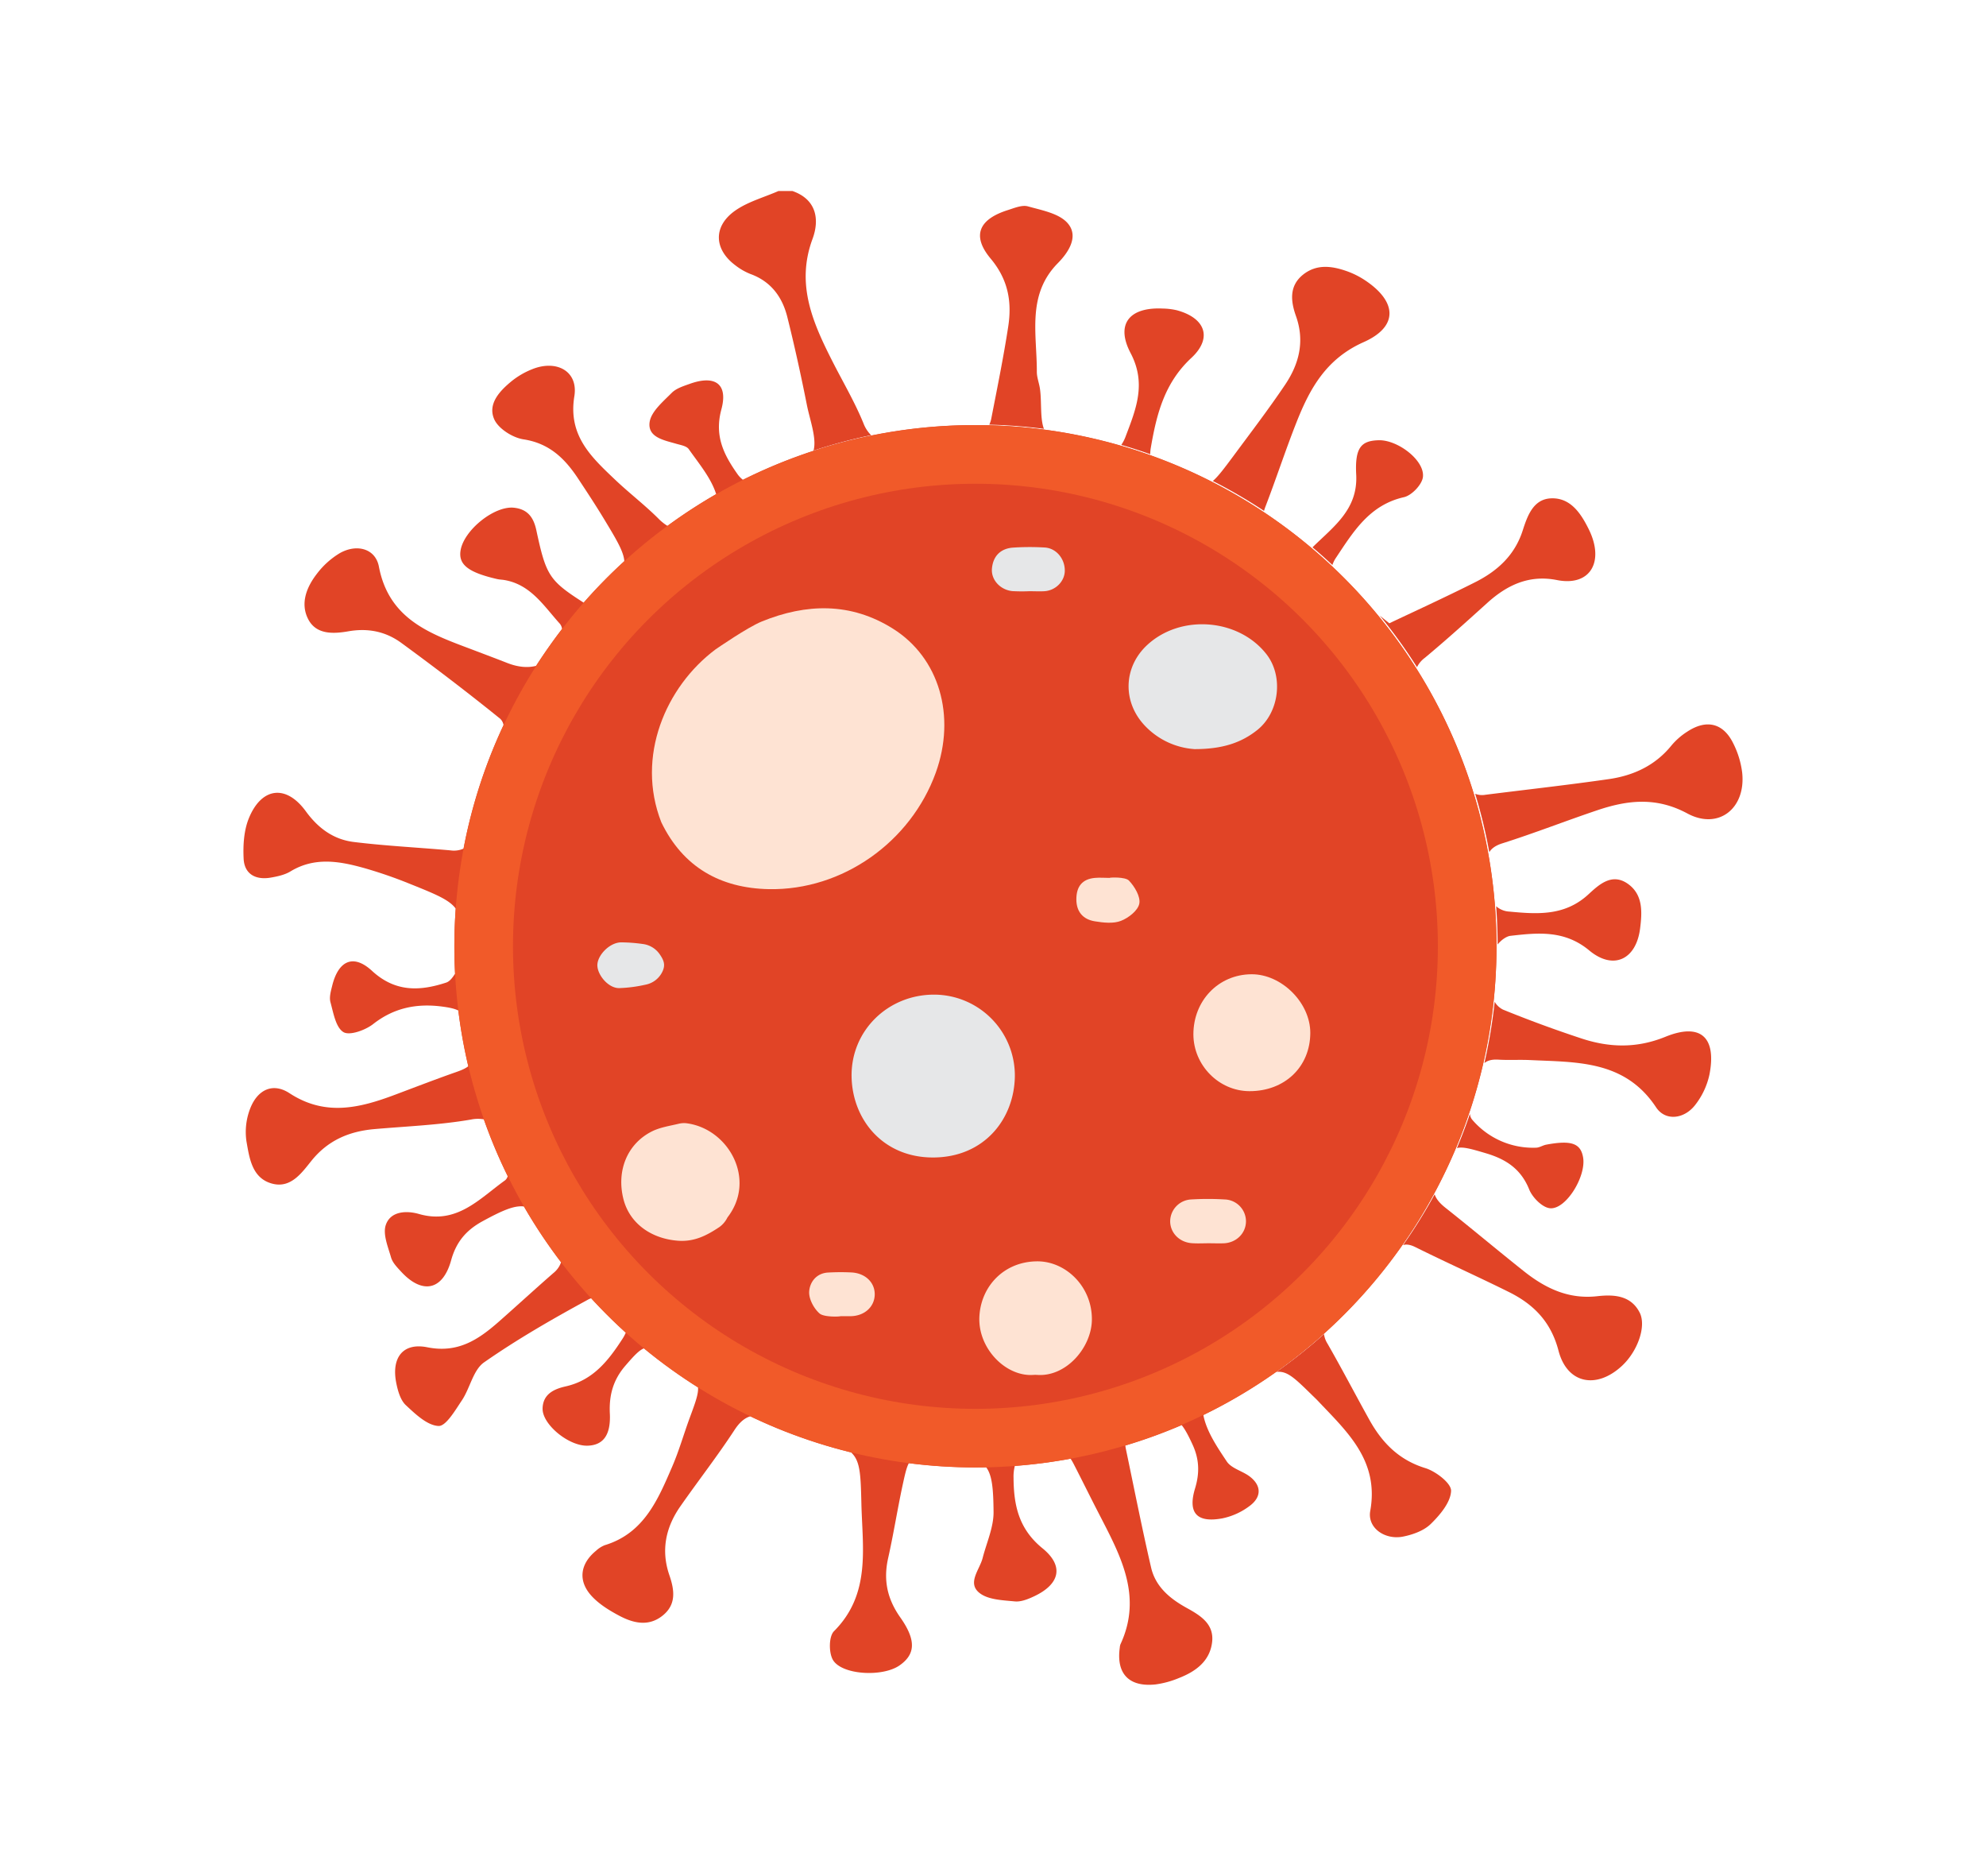 <svg id="Layer_1" data-name="Layer 1" xmlns="http://www.w3.org/2000/svg" viewBox="0 0 1069.26 1009.69"><defs><style>.cls-1{fill:#e14426;}.cls-2{fill:#f15a29;}.cls-3{fill:#fee3d3;}.cls-4{fill:#e6e7e8;}</style></defs><path class="cls-1" d="M681.4,272.48c5.8-15.09,10.81-30.49,16.77-45.51,7.19-18.14,16.05-33.93,36-42.8,18.86-8.38,18.09-21.9.52-33.46a45.18,45.18,0,0,0-10-4.9c-7.92-2.72-15.94-3.67-23.09,2-7.75,6.18-6.59,14.61-3.86,22.3,4.89,13.75,1.61,26-6,37.21-8.7,12.9-18.17,25.3-27.43,37.81-5,6.71-8.29,11.18-11.33,13.79A283.38,283.38,0,0,1,680.55,275,26.41,26.41,0,0,1,681.4,272.48Z"/><path class="cls-1" d="M730.18,255.5c1,18.92-12.49,28.15-23.52,39.12q5.48,4.62,10.7,9.51a16.36,16.36,0,0,1,2-4c9.33-14,18-28.33,36.53-32.51,4.18-.95,9.72-6.75,10.21-10.85,1.06-8.91-13.48-20-23.7-19.8C732.88,237.19,729.41,240.85,730.18,255.5Z"/><path class="cls-1" d="M396,142.88a33.1,33.1,0,0,0,8.09,4.63c11,4,17.11,12.37,19.8,23.13,3.91,15.66,7.37,31.44,10.52,47.27C436,226,439.84,236,438,242.54A279.19,279.19,0,0,1,469,234.25a18,18,0,0,1-4.11-6.39c-4.69-11.48-11.08-22.27-16.71-33.37-10.55-20.79-19.76-41.44-10.72-65.87,3.8-10.28,2.33-21.23-10.84-25.81h-7.48c-7.88,3.46-16.57,5.78-23.44,10.65C383.82,121.9,384.4,134.28,396,142.88Z"/><path class="cls-1" d="M603.7,239.48q7.89,2.28,15.58,5a21.62,21.62,0,0,1,.35-3.64c3.1-18,7.34-34.76,21.78-48.17,11.59-10.76,7.52-21.57-7.91-25.69a35.82,35.82,0,0,0-7.4-.89c-18-.89-25.62,8.3-17.37,24,8.56,16.31,2.94,30-2.61,44.62A20.61,20.61,0,0,1,603.7,239.48Z"/><path class="cls-1" d="M784.4,618c3.17-.87,7.58.39,15.61,2.77,10.77,3.19,18.86,8.41,23.31,19.49,1.74,4.32,7,9.64,11.1,10.1,8.57.95,19.59-17,17.94-27.21-1.26-7.73-6.32-9.54-19.89-7-1.82.34-3.54,1.54-5.34,1.62a43,43,0,0,1-34.58-15.17,5.44,5.44,0,0,1-1.13-3.06Q788.22,608.88,784.4,618Z"/><path class="cls-1" d="M767.42,790.26c-14.3-4.39-23.35-13.74-30.2-26.09-7.56-13.61-14.75-27.42-22.5-40.92a12.82,12.82,0,0,1-1.88-5.14,281.76,281.76,0,0,1-25.57,20.36c5.76-.65,9.7,3.22,19.46,12.8.89.87,1.81,1.72,2.67,2.62,15.78,16.73,33.21,32.19,28.34,59.41-1.65,9.18,7.94,15.74,17.65,13.82,5.32-1.06,11.31-3.21,15-6.87,5-4.89,10.67-11.65,10.87-17.77C781.41,798.43,773.07,792,767.42,790.26Z"/><path class="cls-1" d="M896.68,558.07c-15.58,6.34-30.33,5.86-45.47.83q-21.24-7-42-15.45a10.81,10.81,0,0,1-4.49-4.24,279.75,279.75,0,0,1-5.52,33c1.75-1.41,4.15-2,7.25-1.84,5.59.36,11.23,0,16.83.22,25.4,1.24,51.4-.1,68.32,25.41,5,7.59,15,6.42,20.91-1a40.34,40.34,0,0,0,7.85-16.57C924.28,558.32,915.6,550.38,896.68,558.07Z"/><path class="cls-1" d="M813.21,503.74c14.76-1.69,29.18-3.19,42.47,7.89,13,10.78,25.26,4.86,27.35-11.87,1.09-8.67,1.7-18.13-6.56-24-8.79-6.25-15.92.77-21.44,5.81-12.67,11.55-27.33,10.54-42.33,9.12a11.68,11.68,0,0,1-7.17-2.89q.76,10.23.79,20.64C808.07,506.12,811,504,813.21,503.74Z"/><path class="cls-1" d="M672.88,794.79c-3.92-3-9.87-4.33-12.37-8.09-5.17-7.75-10.91-16.19-12.63-25,93.44-45.53,157.84-141.41,157.84-252.34,0-154.94-125.61-280.54-280.55-280.54A279.32,279.32,0,0,0,399.4,258.55l.57-.3a14.38,14.38,0,0,1-3.13-3.36c-7.32-10.42-12.25-20.45-8.45-34.53,3.71-13.73-3.41-18.58-16.84-13.81-3.49,1.25-7.46,2.45-9.93,4.95-4.66,4.7-11,10-11.86,15.68-1.18,8.22,7.68,9.76,14.28,11.68,2.38.7,5.57,1.18,6.78,2.89,5.47,7.79,12,15.49,14.76,24.22a281.38,281.38,0,0,0-26.22,17.1,25.75,25.75,0,0,1-5-4.06c-7.51-7.45-16-13.92-23.65-21.24-12.61-12-24.9-23.47-21.48-44.49,2.18-13.4-9.47-19.8-22.56-14.6a42.83,42.83,0,0,0-11.25,6.52c-6.44,5.28-13,12.28-9.3,20.55,2.29,5.06,9.92,9.86,15.77,10.75,13.88,2.13,22.23,10.33,29.29,21,4.81,7.27,9.61,14.56,14.11,22,6.65,11,10.47,17.35,10.85,22.57a282.87,282.87,0,0,0-21.88,22.33c-18.61-11.91-20.26-14.61-25.5-39-1.53-7.14-4.84-11.31-12-12.1-10.54-1.17-26.95,12-28.78,22.94-1.28,7.64,4.09,11.87,19.71,15.46,1.21.28,2.47.29,3.7.49,14.34,2.35,21.44,14.07,30.1,23.62a5.57,5.57,0,0,1,1.12,2.75q-7.38,9.62-14,19.85c-4.48,1.17-9.74.71-15.46-1.53s-11.62-4.46-17.44-6.67C233,341.58,209.59,334.29,204,305c-1.87-9.84-12.07-12.4-21.14-7.2a43.71,43.71,0,0,0-12.31,11.14c-5.53,7.16-9,15.93-4.59,24.41s13.86,7.82,21.72,6.45c10.61-1.83,20.08.19,28.37,6.25,18.07,13.22,35.89,26.8,53.3,40.87a6.25,6.25,0,0,1,1.76,3.36,278.77,278.77,0,0,0-21.54,66.51,12.74,12.74,0,0,1-7,.95c-17.36-1.56-34.8-2.39-52.09-4.52-10.85-1.34-19.12-7.3-25.87-16.58C154,422.1,140.81,423.78,134,440.41c-2.7,6.6-3.19,14.56-2.83,21.8.42,8.38,6.55,11.57,14.59,10.19,3.65-.63,7.55-1.47,10.65-3.35,13-7.89,26.36-5.51,39.67-1.79a242.18,242.18,0,0,1,24.68,8.53c13.76,5.53,21,8.46,24.6,13.27-.48,6.71-.74,13.48-.74,20.31q0,7.43.39,14.76c-1.41,2.16-2.88,4.16-4.8,4.78-14.13,4.62-27.38,5.25-39.94-6.34-10-9.22-18-5.5-21.35,7.76-.74,3-1.75,6.39-1,9.14,1.59,5.77,2.85,13.59,7,16.1,3.34,2,11.78-1.05,16-4.35,11.19-8.78,23.46-11.17,36.92-9.44,4,.52,6.84,1.12,8.92,2.16a279.46,279.46,0,0,0,5.36,30c-2.43,1.89-5.89,2.88-9.45,4.16-10,3.57-19.84,7.36-29.74,11.08-19.11,7.19-37.69,11.94-57.09-.75-8.83-5.77-17-2-21,7.91a34.8,34.8,0,0,0-2.15,18c1.58,8.93,2.92,19.68,13.58,22.71,10.18,2.89,16.09-5.62,21.38-12.19,8.9-11.07,20.33-15.89,33.93-17.09,17.35-1.52,34.86-2.18,52-5.14a18.17,18.17,0,0,1,6.91-.11,277.59,277.59,0,0,0,12.86,30.6,4.41,4.41,0,0,1-1.39,2.2c-13.81,9.88-26,24-46.39,18.14-6.5-1.88-15.28-1.68-17.86,5.91-1.68,5,1.19,11.75,2.84,17.49.8,2.81,3.24,5.29,5.33,7.56,11.37,12.42,22.46,10.36,27-6,2.75-10,8.17-16.25,16.82-21,10.58-5.78,17.15-8.67,22.39-8a281.52,281.52,0,0,0,20,30,12.83,12.83,0,0,1-4.2,5.88c-9.86,8.6-19.49,17.46-29.31,26.11-11,9.66-22,17.11-38.52,13.8-13.28-2.66-19.46,5.78-16.68,19.39.85,4.16,2.23,9.06,5.11,11.76,5.15,4.8,11.49,10.9,17.6,11.21,4,.2,9-8.46,12.6-13.81,4.41-6.61,6.08-16.35,11.93-20.43,17.81-12.43,36.77-23.32,55.88-33.72a10.69,10.69,0,0,1,1.81-.8q8.88,9.68,18.62,18.51a20.49,20.49,0,0,1-1.76,3.3c-7.59,11.73-15.81,22.31-30.59,25.64-6.09,1.37-12.24,4-12.45,11.86-.24,8.58,14,20.26,24.05,20.06,8.29-.16,12.75-5.33,12.16-17.3-.49-10,1.85-18.2,8.36-25.75,4.47-5.18,7.27-8.24,10-9.35a282.32,282.32,0,0,0,29.12,21c.27,3.57-1.44,8.2-4.42,16.27-3.23,8.75-5.77,17.78-9.46,26.33-7.68,17.79-15.2,35.95-36.34,42.36a15.08,15.08,0,0,0-4.7,3c-8.55,7-9.88,16.14-2.42,24.31,4.07,4.45,9.61,7.84,15,10.7,7.38,3.89,15.42,5.92,22.92.17,7.83-6,6.8-13.85,4-22-4.63-13.42-2-25.86,6-37.23,9.62-13.78,20-27.08,29.16-41.13,2.65-4,5.4-6.33,8.44-7.19a278.49,278.49,0,0,0,54.21,19.4c4.92,4.58,5.18,11.49,5.56,27.55.56,23.94,5.2,48.74-14.75,68.72-2.75,2.75-2.83,11.06-.78,15.08,4.3,8.45,26.77,9.83,36.09,3.32,8.47-5.92,9.13-13.44.37-25.85-7-9.92-9.15-20-6.56-31.72,3-13.34,5.09-26.87,8-40.22,1.19-5.48,2-8.91,3.2-11.08a283.14,283.14,0,0,0,35.87,2.27c1.91,0,3.82,0,5.72-.07,3.24,4.28,3.89,11.59,4,24.11.06,8.25-3.77,16.54-5.89,24.8-1.63,6.3-8.44,13.4-1.7,18.76,4.65,3.7,12.48,3.92,19,4.56,3.44.34,7.34-1.28,10.64-2.85,13.63-6.49,16-16.21,4.31-25.72-12.74-10.37-15.51-23-15.6-38a23.16,23.16,0,0,1,.7-6.38,281.3,281.3,0,0,0,30-3.88,27,27,0,0,1,1.75,3c4.56,8.85,8.93,17.79,13.51,26.63C603.07,837,615.4,859,603.23,885.13a6.9,6.9,0,0,0-.35,1.83c-1.94,14,5,21.24,19.25,19.73a49.81,49.81,0,0,0,12.57-3.43c9.14-3.55,16.82-9.17,17.93-19.61,1-9.65-6.51-14.16-13.71-18.14-9.06-5-16.79-11.41-19.18-21.78-4.9-21.17-9.1-42.51-13.57-63.78a16.64,16.64,0,0,1-.28-1.85,278.05,278.05,0,0,0,30.33-11c1.92,2.42,3.77,5.93,5.95,10.71,3.53,7.75,3.76,15.12,1.24,23.4-4,13.24,1,18.64,14.75,16.08a36.59,36.59,0,0,0,14.94-6.9C679.19,805.7,679.22,799.66,672.88,794.79Z"/><path class="cls-1" d="M859.94,697.72c-15.56,1.74-28-4.33-39.5-13.46-14.15-11.24-28-22.89-42.14-34.09-3-2.37-5-4.65-5.89-7.29a282.13,282.13,0,0,1-17,27.31c1.82-.53,3.88-.25,6.57,1.08,16.72,8.31,33.78,15.93,50.5,24.24,13.27,6.6,22.56,16,26.61,31.51,4.69,18,20.66,20.91,34.37,8,8.34-7.86,13.07-21.31,9.29-28.58C877.92,697.07,868.52,696.76,859.94,697.72Z"/><path class="cls-1" d="M742.91,331.4a281.22,281.22,0,0,1,20,27.72,13.79,13.79,0,0,1,4.19-5c11.49-9.56,22.59-19.59,33.69-29.62,10.71-9.68,22.6-15.22,37.46-12.27,18,3.57,25.73-9.93,17.16-27.3-4.13-8.35-9.8-17.27-20.57-16.67-9.46.53-12.56,9.69-15,17.24-4.35,13.57-13.84,22-25.83,28-16.6,8.34-33.5,16.07-46,22Z"/><path class="cls-1" d="M542.83,175.75c-2.54,16.57-5.91,33-9.11,49.49a12.67,12.67,0,0,1-1.1,3.35,282.94,282.94,0,0,1,29.45,2.25c-2.18-5.48-1.15-14.68-2.16-21.58-.45-3.08-1.69-6.12-1.68-9.17.09-20.17-5.54-41.37,11.35-58.48,5.8-5.88,11.39-14.49,5.2-21.52-4.63-5.25-13.84-6.89-21.33-9-3.19-.89-7.32.89-10.84,2-15.62,4.94-19.55,13.81-9.22,26.14C542.84,150.54,544.87,162.48,542.83,175.75Z"/><path class="cls-1" d="M938,416a47.84,47.84,0,0,0-4.89-16c-5.38-10.86-14.42-12.95-24.72-6.15a37,37,0,0,0-8.42,7.35c-8.75,10.85-20.49,16.26-33.74,18.17-22.15,3.2-44.41,5.65-66.61,8.46a10,10,0,0,1-5.39-.56,278.27,278.27,0,0,1,7.6,31.45c1.18-1.95,3.3-3.6,7-4.76,17.2-5.44,34-12.05,51.12-17.81,16.29-5.49,31.75-7.3,48.52,1.72S940,435.16,938,416Z"/><circle class="cls-2" cx="525.17" cy="509.37" r="280.54"/><circle class="cls-1" cx="525.17" cy="509.37" r="248.98"/><path class="cls-3" d="M410.11,334.55c24.06-9.8,47.95-10.37,70.57,3.8,25.06,15.69,34.13,47.09,23.15,77.54-13.47,37.33-50.22,63.48-89.87,62.72-26-.5-46.2-11.76-57.91-36-13.85-35.38,2.43-73,29.12-93C386.18,348.93,402.47,337.66,410.11,334.55Z"/><path class="cls-3" d="M365.51,604.87a11.86,11.86,0,0,1,4.24-.23c22.52,3,37.64,30.2,22,50.57a3.21,3.21,0,0,0-.19.31,13.71,13.71,0,0,1-4.35,5.05c-6.53,4.32-13.17,7.9-22,7.3-14.27-1-26.14-9.11-29.53-22.33-3.88-15.14,1.9-29.79,15.29-36.52C355.38,606.8,360.56,606.06,365.51,604.87Z"/><path class="cls-4" d="M355.16,513.62c2.48,3.55,3,5.86,1.66,9a12.72,12.72,0,0,1-9.41,7.44,74.82,74.82,0,0,1-14.1,1.82c-6.05,0-12-7.54-11.68-12.75s6.64-11.77,12.73-11.88a85.58,85.58,0,0,1,11.71.88A13,13,0,0,1,355.16,513.62Z"/><path class="cls-4" d="M503,535.39a43.56,43.56,0,0,1,43.39,44.36c-.51,22.8-16.58,43.11-43.72,43.3s-43.82-20.33-44.18-43.63C458.15,554.75,478.09,535.33,503,535.39Z"/><path class="cls-4" d="M643.11,403.23a40.6,40.6,0,0,1-26.78-12.67c-12-12.7-11.59-31.34,1.26-43.31,18-16.77,49.16-14.41,64.23,4.85,9.33,11.91,7,31.32-4.87,40.82C668.43,399.73,658.29,403.25,643.11,403.23Z"/><path class="cls-3" d="M672.68,587.35c-16.44-.06-30.13-13.94-30.16-30.6,0-18.17,13.54-32.22,31.25-32.33,16.24-.11,31.76,15.38,31.69,31.62C705.38,574.32,691.68,587.4,672.68,587.35Z"/><path class="cls-3" d="M558.52,740.09a16.74,16.74,0,0,0-2.24,0c-14.62,1-29.56-14-29-30.87.57-16.53,13.09-30.24,31.28-30.27,15.33,0,29.46,13.64,29.31,31.37C587.75,725.21,574.16,741.14,558.52,740.09Z"/><path class="cls-3" d="M651,669.22c-3.14,0-6.3.19-9.42-.05-6.61-.51-11.48-5.54-11.56-11.65a11.88,11.88,0,0,1,11.3-11.88,149.23,149.23,0,0,1,18.07,0,11.82,11.82,0,0,1,11.44,11.72c0,6.43-5.16,11.62-12,11.88C656.25,669.32,653.63,669.24,651,669.22Z"/><path class="cls-4" d="M554.39,318.23a91.86,91.86,0,0,1-9.39-.05c-6.48-.68-11.46-6.09-10.94-12.1.56-6.56,4.44-10.66,10.94-11.28a133.69,133.69,0,0,1,17.22-.1c6.34.23,11.19,6,11.06,12.66-.12,5.62-5,10.55-11.06,10.88-2.6.15-5.22,0-7.83,0Z"/><path class="cls-3" d="M441.23,707c-3.06-2.69-5.78-7.78-5.57-11.67.26-5,3.7-9.91,10-10.34a119.39,119.39,0,0,1,12.55-.07c7.6.29,12.9,5.4,12.74,12s-5.55,11.44-13,11.56c-1.83,0-3.67,0-5.5,0C452.44,708.71,443.67,709.15,441.23,707Z"/><path class="cls-3" d="M607.83,474c3.07,3.21,6.31,8.68,5.57,12.42s-5.83,7.68-9.89,9.26-9.37,1-14,.25c-6.26-1-10-5-10-11.84s3.08-10.91,10-11.54c2.59-.24,5.22,0,7.83,0C597.45,472.3,605.85,471.9,607.83,474Z"/></svg>